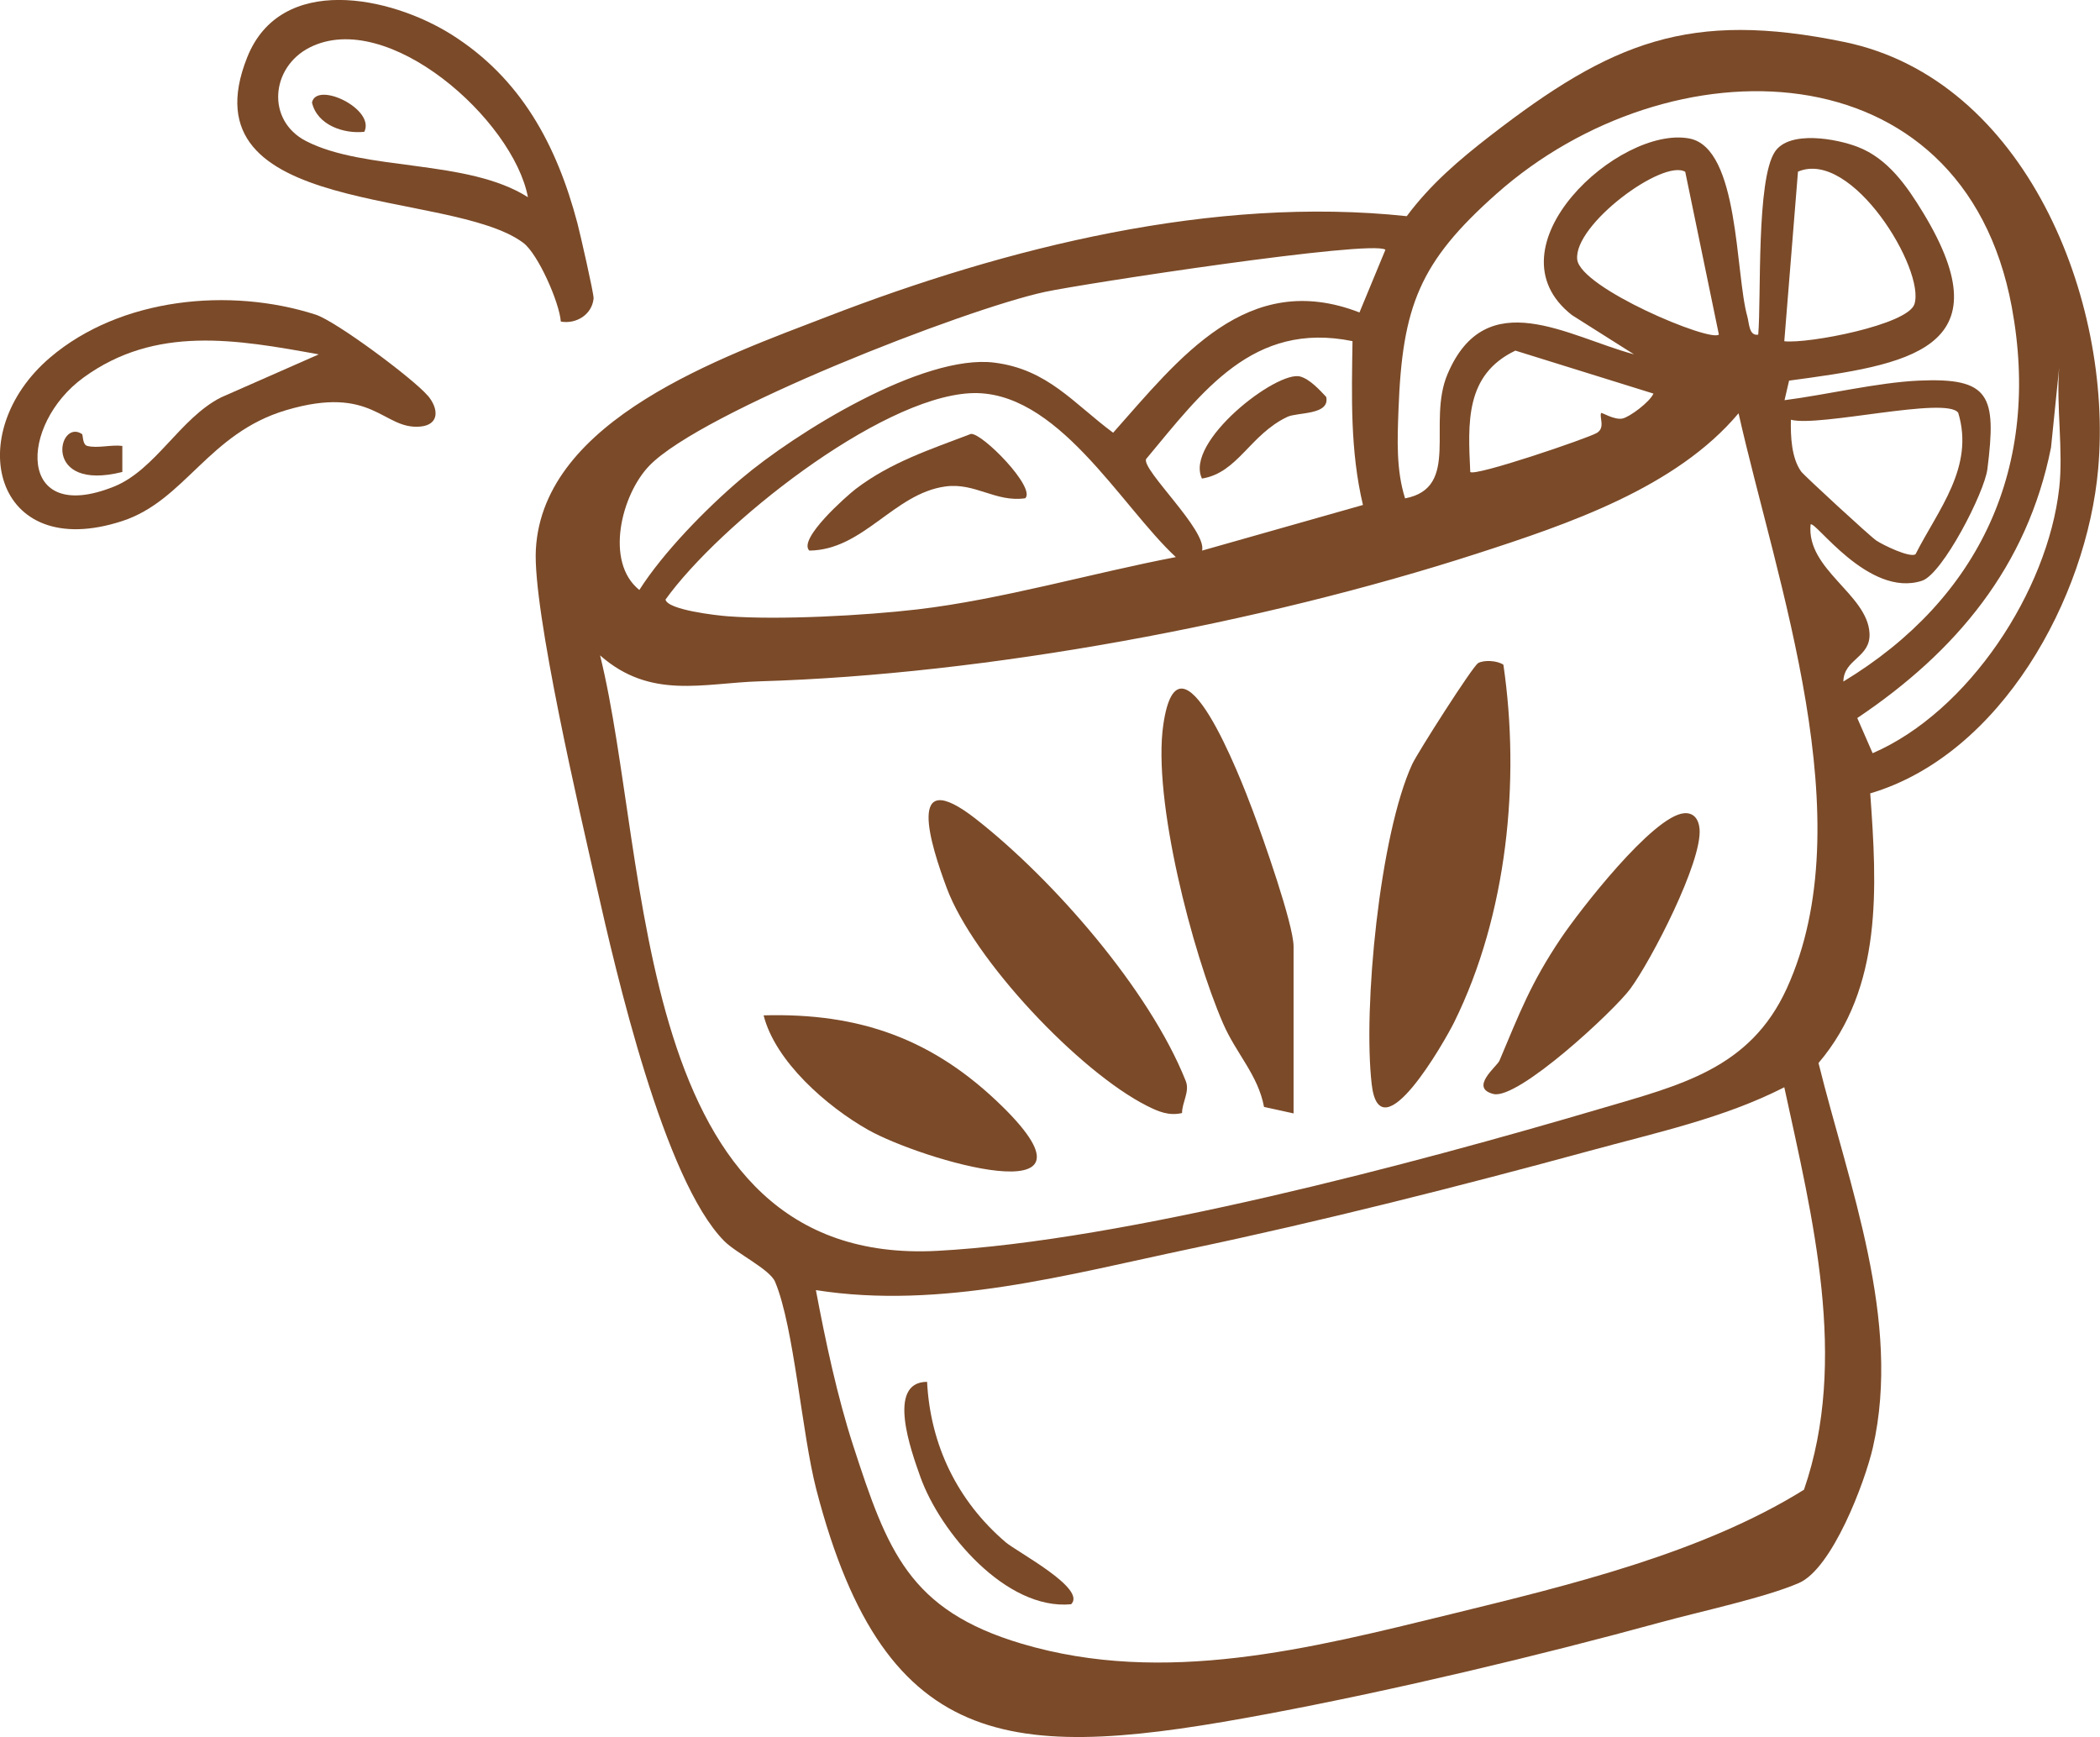 <?xml version="1.0" encoding="UTF-8"?>
<svg id="Layer_2" data-name="Layer 2" xmlns="http://www.w3.org/2000/svg" viewBox="0 0 174.94 144.71">
  <defs>
    <style>
      .cls-1 {
        fill: #7b4a28;
      }
    </style>
  </defs>
  <g id="Layer_1-2" data-name="Layer 1">
    <g>
      <path class="cls-1" d="M155.8,66.11c.56,7.77,1.06,16.15-4.31,22.45,2.53,10.2,6.94,21.45,4.53,32.03-.66,2.89-3.38,10.08-6.16,11.29s-8.29,2.39-11.46,3.26c-10.3,2.82-22.23,5.66-32.71,7.63-20.91,3.92-31.86,3.79-37.69-18.69-1.21-4.68-1.85-13.53-3.43-17.29-.44-1.05-3.22-2.37-4.24-3.4-5.02-5.07-9-22.31-10.66-29.68-1.33-5.87-5.31-22.91-5.03-27.94.6-10.86,15.65-16.06,24.27-19.39,14.96-5.78,32.2-10.09,48.28-8.37,1.98-2.66,4.36-4.69,6.97-6.71,10.08-7.8,16.56-10.47,29.49-7.8,15.06,3.11,22.38,21.47,21.14,35.54-.95,10.81-8.1,23.84-19,27.06ZM153.56,56.78c11.42-6.92,16.49-17.94,14.03-31.21-4.07-21.9-28.53-22.2-42.93-9.42-6.41,5.69-7.84,9.34-8.16,18.01-.09,2.47-.2,4.99.55,7.36,4.67-.89,1.8-6.29,3.54-10.36,3.22-7.58,10.05-3.11,15.53-1.64l-5.17-3.27c-7.19-5.63,3.94-15.83,9.79-14.71,4.16.8,3.81,11.24,4.82,14.82.16.56.13,1.65.91,1.52.26-3.13-.17-12.9,1.39-15.24,1.21-1.81,5.15-1.08,6.9-.4,2.52.97,4.1,3.27,5.44,5.47,6.96,11.46-1.32,12.68-11.16,14l-.38,1.63c3.5-.45,7.73-1.47,11.17-1.63,5.96-.27,6.5,1.25,5.73,7.37-.25,1.97-3.73,8.73-5.44,9.3-4.46,1.47-8.95-5.1-9.29-4.68-.36,3.76,4.73,5.79,4.91,9.05.11,2.05-2.15,2.13-2.18,4.04ZM140.4,14.32c-1.83-1.13-9.33,4.4-9.01,7.3.27,2.38,11.12,6.92,11.8,6.25l-2.8-13.55ZM148.65,28.43c2.01.22,10.27-1.37,10.83-3.09.93-2.84-5.2-12.97-9.7-11.04l-1.14,14.13ZM115.4,20.8c-1.16-.84-25.15,2.83-28.36,3.52-6.63,1.43-28.6,9.97-32.95,14.48-2.32,2.4-3.74,8.02-.83,10.35,1.99-3.13,5.57-6.79,8.47-9.25,4.54-3.85,15.15-10.43,21.1-9.69,4.46.56,6.6,3.4,9.9,5.84,5.5-6.19,11.17-13.65,20.52-10.02l2.16-5.22ZM112.67,28.42c-8.3-1.69-12.52,4.22-17.2,9.83-.33.93,5.08,5.93,4.67,7.62l13.4-3.8c-1.07-4.51-.94-9.03-.87-13.65ZM137.74,32.79l-11.5-3.58c-4.21,2.01-3.95,6.03-3.76,10.11.38.4,9.75-2.79,10.54-3.25.73-.43.2-1.3.36-1.66.04-.08,1.07.59,1.77.46.6-.12,2.29-1.38,2.59-2.08ZM171.54,40.69c.36-3.16-.26-6.86,0-10.09l-.68,6.68c-1.98,9.94-7.93,17.03-16.14,22.54l1.28,2.93c8.01-3.47,14.58-13.52,15.54-22.07ZM97.95,46.41c-4.63-4.3-9.92-14.05-17.15-13.65-7.65.43-20.88,10.95-25.36,17.19.18.86,4.23,1.32,5.16,1.39,4.32.33,11.46-.06,15.82-.57,7-.82,14.58-3.03,21.54-4.36ZM149.19,34.97c-.03,1.35.04,3.19.86,4.32.25.34,5.77,5.42,6.25,5.74.59.39,2.78,1.45,3.27,1.15,1.89-3.73,4.93-7.26,3.56-11.79-.98-1.4-11.58,1.21-13.94.58ZM49.99,54.6c4.24,17.16,2.59,50.94,28.06,49.61,15.58-.82,39.9-7.31,55.22-11.83,6.68-1.97,12.51-3.31,15.58-10.04,6.38-13.99-.82-33.71-4.02-47.91-5.2,6.2-14.19,9.23-21.82,11.7-18.02,5.82-40.82,10.07-59.69,10.63-4.74.14-9.11,1.56-13.33-2.16ZM67.97,107.49c.8,4.25,1.78,8.86,3.11,12.96,2.84,8.74,4.64,13.7,14.04,16.49,11.88,3.53,24.07.39,35.73-2.46,9.83-2.41,20.9-5.06,29.43-10.37,3.73-10.8.7-22.72-1.64-33.53-5.03,2.58-10.76,3.8-16.23,5.3-10.83,2.95-22.29,5.85-33.27,8.16-10.16,2.14-20.75,5.08-31.17,3.44Z"/>
      <path class="cls-1" d="M46.72,26.79c-.13-1.63-1.91-5.65-3.13-6.56-6.1-4.56-28.37-2.03-22.99-15.47,2.8-6.99,11.93-5.09,17.03-1.87,5.78,3.65,8.75,9.2,10.47,15.7.22.83,1.38,5.91,1.35,6.27-.13,1.36-1.46,2.16-2.73,1.93ZM43.98,16.43c-1.23-6.47-11.7-15.77-18.19-12.47-3.23,1.64-3.63,6.07-.3,7.79,4.91,2.54,13.45,1.47,18.49,4.68Z"/>
      <path class="cls-1" d="M35.63,32.95c.92,1.08,1.01,2.45-.64,2.59-3.11.26-3.89-3.52-11.15-1.37-6.48,1.92-8.42,7.53-13.66,9.24-10.74,3.5-13.39-7.34-6-13.63,5.85-4.98,14.95-5.87,22.11-3.57,1.71.55,8.16,5.36,9.33,6.74ZM26.54,29.52c-6.84-1.24-13.58-2.44-19.59,1.94-5.37,3.91-5.58,12.34,2.54,9.08,3.45-1.38,5.52-5.71,8.92-7.43l8.13-3.58Z"/>
      <path class="cls-1" d="M123.12,55.25c.52-.3,1.64-.21,2.12.13,1.42,9.67.32,20.83-4.1,29.78-.75,1.52-6.18,11.12-6.87,5.18-.74-6.41.67-20.79,3.37-26.67.45-.97,5.04-8.16,5.48-8.41Z"/>
      <path class="cls-1" d="M107.76,92.76l-2.46-.54c-.5-2.67-2.31-4.42-3.41-6.95-2.56-5.9-5.89-18.68-4.98-24.9,1.3-8.91,6.49,4.59,7.45,7.16.82,2.18,3.4,9.48,3.4,11.32v13.9Z"/>
      <path class="cls-1" d="M98.46,92.73c-1.08.25-1.95-.12-2.89-.59-5.65-2.84-14.49-12.19-16.71-18.18-1.29-3.47-3.54-10.41,2.45-5.72,6.42,5.03,14.44,14.2,17.47,21.82.35.88-.31,1.77-.31,2.67Z"/>
      <path class="cls-1" d="M63.61,84.59c8-.22,14.15,1.95,19.91,7.61,9.31,9.16-6.76,4.43-11.2,1.93-3.42-1.93-7.74-5.69-8.71-9.55Z"/>
      <path class="cls-1" d="M140.28,67.75c.85-.07,1.23.54,1.3,1.29.25,2.72-4.02,10.97-5.77,13.34-1.37,1.85-9.36,9.27-11.4,8.76s.3-2.3.5-2.77c1.69-4,2.6-6.44,5.1-10.17,1.55-2.31,7.68-10.23,10.29-10.45Z"/>
      <path class="cls-1" d="M77.23,115.12c.27,5.26,2.52,9.92,6.54,13.36.96.82,6.79,3.87,5.46,5.17-5.42.52-10.91-5.99-12.56-10.61-.74-2.09-2.87-7.9.56-7.92Z"/>
      <path class="cls-1" d="M85.41,41.51c-2.47.36-4.18-1.33-6.67-.98-4.29.6-6.81,5.29-11.32,5.34-.97-.96,3.12-4.56,3.86-5.13,2.92-2.23,6.23-3.3,9.6-4.59.95-.09,5.43,4.48,4.53,5.36Z"/>
      <path class="cls-1" d="M100.13,39.87c-1.48-3.05,6.26-9.04,8.19-8.5.79.22,1.6,1.1,2.16,1.7.33,1.53-2.4,1.26-3.24,1.66-3.13,1.49-4.12,4.67-7.12,5.14Z"/>
      <path class="cls-1" d="M30.35,10.98c-1.7.19-3.93-.55-4.36-2.44.38-1.8,5.29.53,4.36,2.44Z"/>
      <path class="cls-1" d="M6.83,36.16c.1.06.02.88.44.99.86.22,1.99-.12,2.92,0v2.17c-6.73,1.69-5.36-4.5-3.36-3.16Z"/>
    </g>
  </g>
</svg>